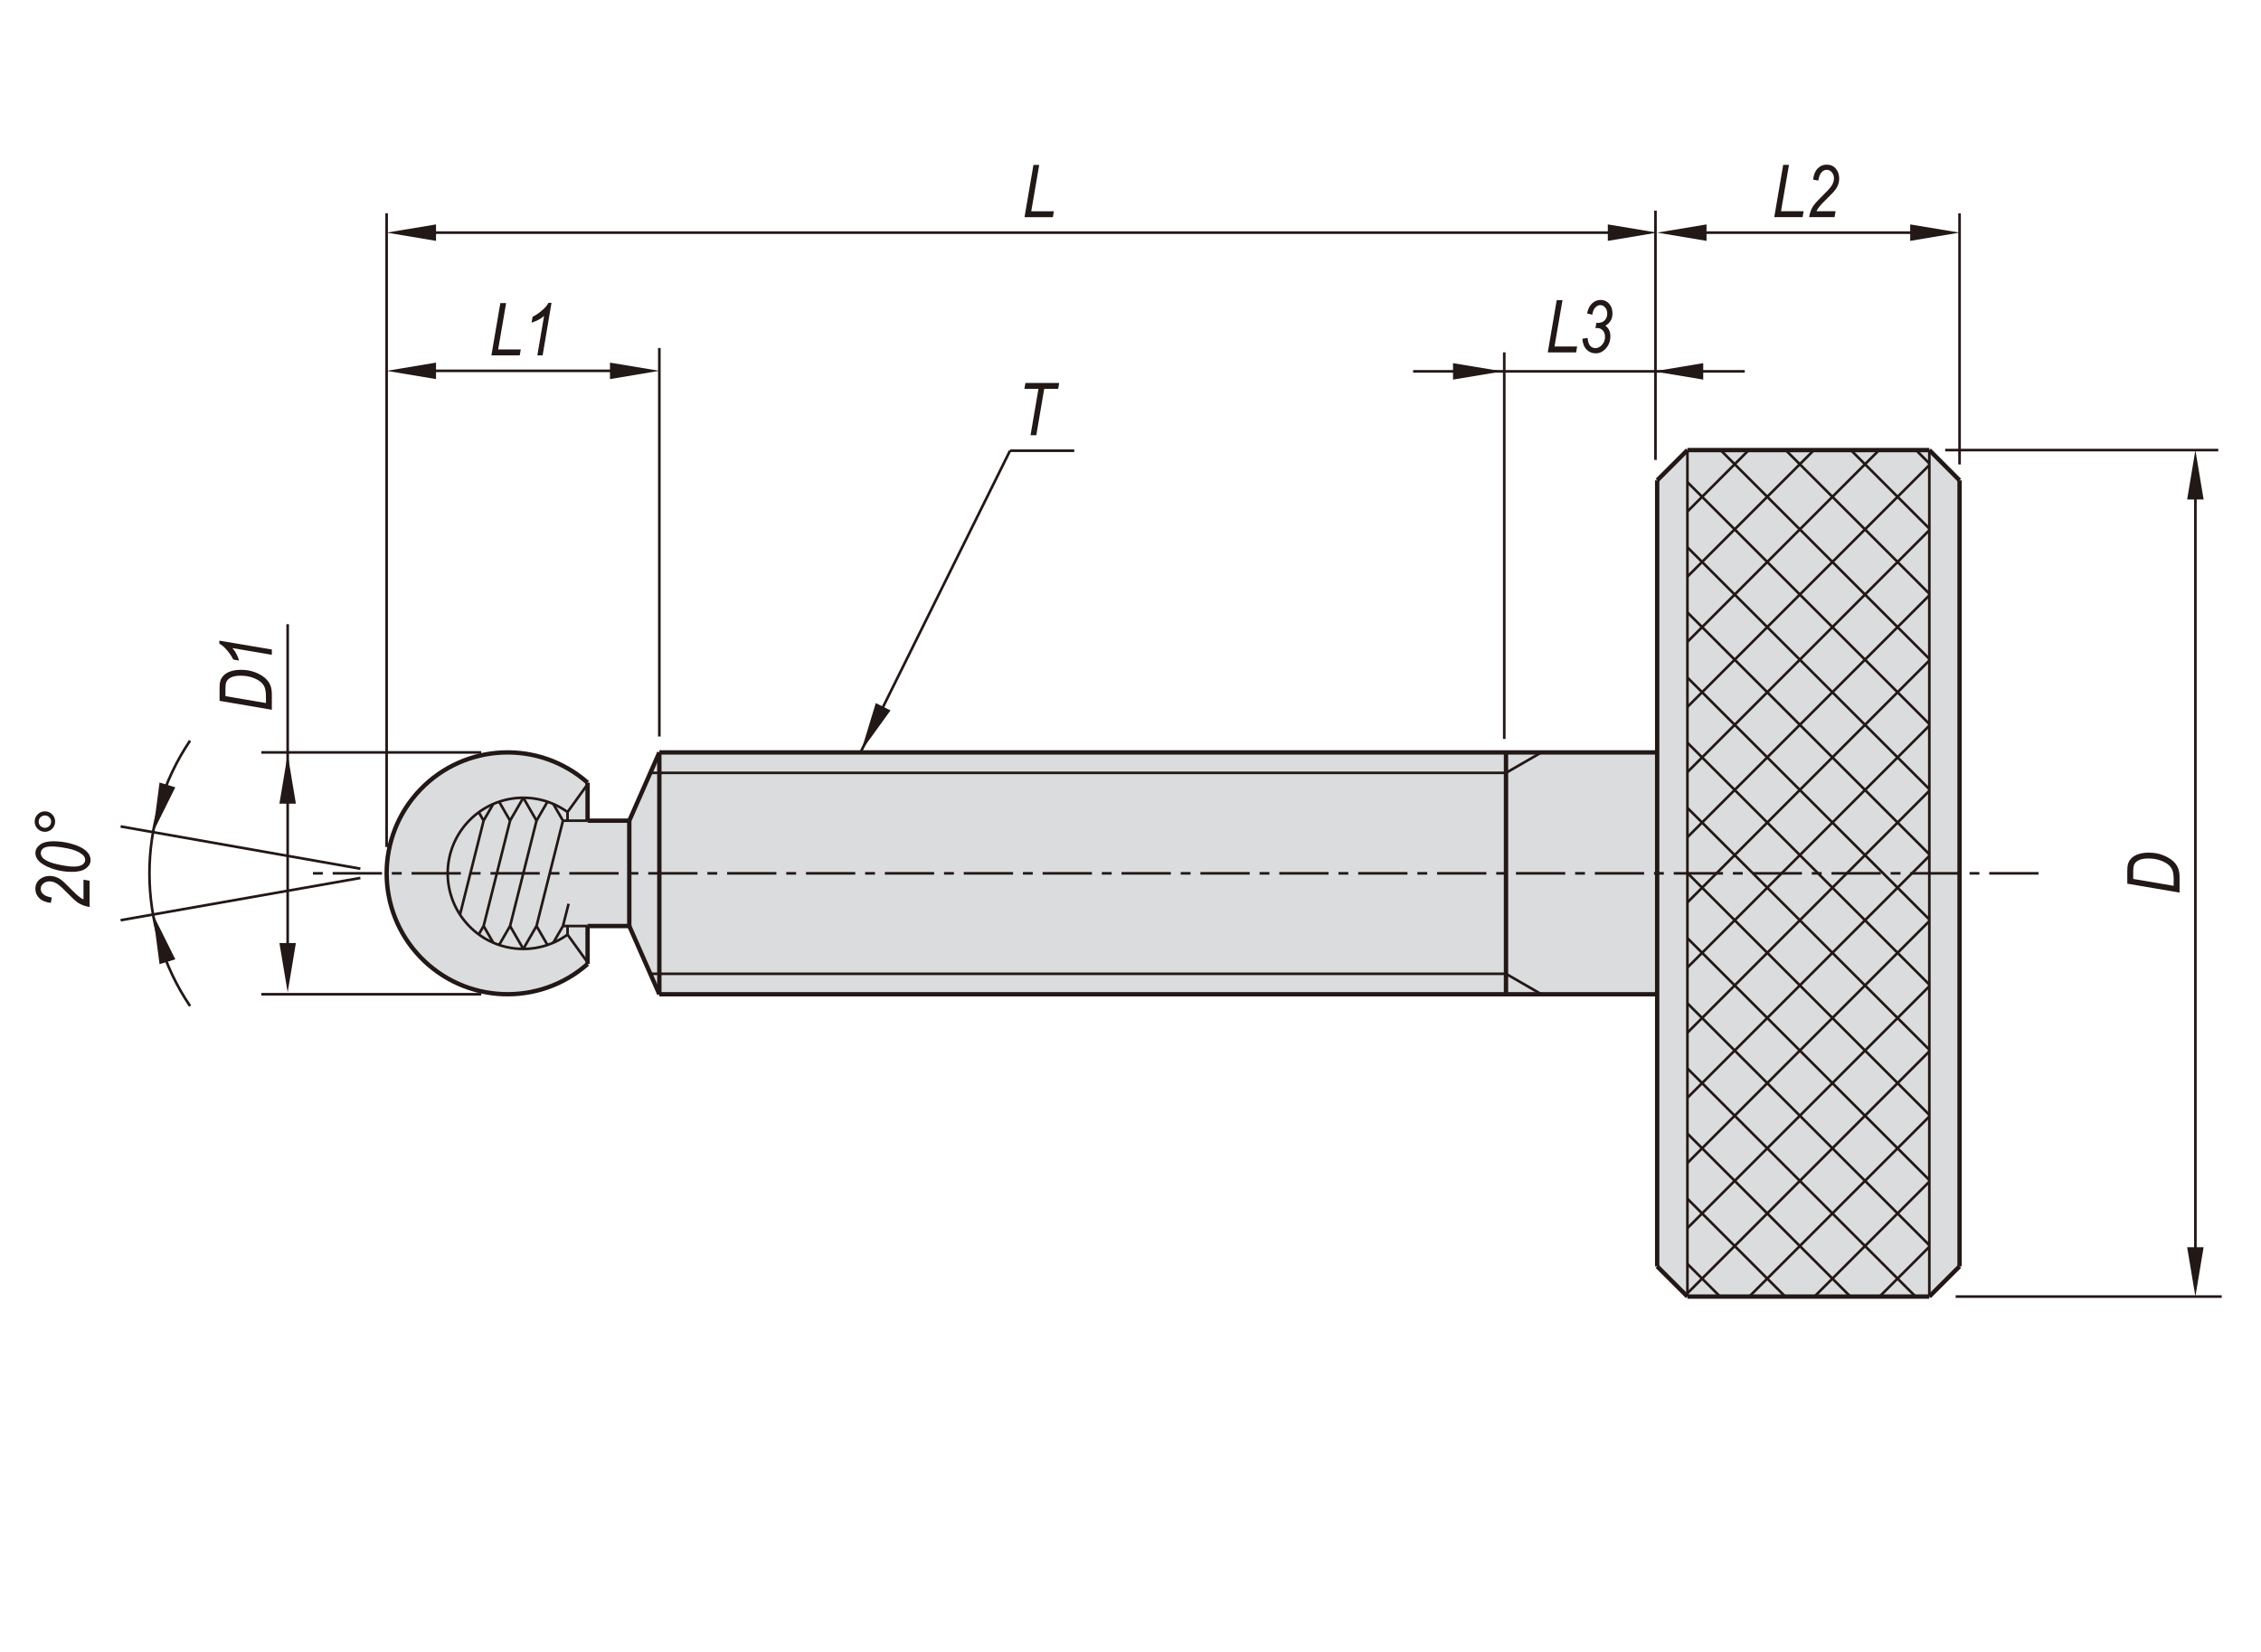 <?xml version="1.0" encoding="utf-8"?>
<!-- Generator: Adobe Illustrator 16.0.3, SVG Export Plug-In . SVG Version: 6.00 Build 0)  -->
<!DOCTYPE svg PUBLIC "-//W3C//DTD SVG 1.1//EN" "http://www.w3.org/Graphics/SVG/1.1/DTD/svg11.dtd">
<svg version="1.1" id="bj737-c" xmlns="http://www.w3.org/2000/svg" xmlns:xlink="http://www.w3.org/1999/xlink" x="0px" y="0px"
	 width="650px" height="475px" viewBox="0 0 650 475" enable-background="new 0 0 650 475" xml:space="preserve">
<g>
	<path fill="#DBDCDE" d="M168.92,225.04v10.94h11.99l8.64-19.63h286.86v-78.23l8.69-8.69h69.54l8.7,8.69v226.01l-8.7,8.69H485.1
		l-8.69-8.69v-78.24H189.55l-8.64-19.62h-11.99v10.93c-13.98,12.33-35.19,11.44-48.09-2.01c-12.9-13.45-12.9-34.69,0-48.13
		C133.73,213.6,154.94,212.72,168.92,225.04L168.92,225.04z"/>
	<polygon fill="#221815" points="633.5,358.63 628.77,358.63 631.14,372.82 	"/>
	<polygon fill="#221815" points="633.5,143.62 628.77,143.62 631.14,129.42 	"/>
	<polygon fill="#221815" points="549.15,64.53 549.15,69.26 563.34,66.89 	"/>
	<polygon fill="#221815" points="462.22,64.53 462.22,69.26 476.41,66.89 	"/>
	<polygon fill="#221815" points="490.6,64.53 490.6,69.26 476.41,66.89 	"/>
	<polygon fill="#221815" points="50.4,275.85 45.87,277.23 44,262.96 	"/>
	<polygon fill="#221815" points="45.87,225.01 50.4,226.39 44,239.28 	"/>
	<polygon fill="#221815" points="175.36,104.27 175.36,109 189.55,106.63 	"/>
	<polygon fill="#221815" points="125.35,104.27 125.35,109 111.15,106.63 	"/>
	<polygon fill="#221815" points="125.35,64.53 125.35,69.26 111.15,66.89 	"/>
	<line fill="none" stroke="#221815" stroke-width="0.75" stroke-miterlimit="10" x1="432.95" y1="280.01" x2="186.96" y2="280.01"/>
	<line fill="none" stroke="#221815" stroke-width="0.75" stroke-miterlimit="10" x1="432.95" y1="222.23" x2="186.96" y2="222.23"/>
	<path fill="none" stroke="#221815" stroke-width="0.75" stroke-miterlimit="10" stroke-dasharray="14.173,2.835,2.835,2.835" d="
		M586.05,251.12"/>
	<line fill="none" stroke="#221815" stroke-width="1.25" stroke-miterlimit="10" x1="476.41" y1="285.89" x2="189.55" y2="285.89"/>
	<line fill="none" stroke="#221815" stroke-width="0.75" stroke-miterlimit="10" x1="463.82" y1="66.89" x2="121.26" y2="66.89"/>
	<line fill="none" stroke="#221815" stroke-width="1.25" stroke-miterlimit="10" x1="476.41" y1="216.35" x2="189.55" y2="216.35"/>
	<line fill="none" stroke="#221815" stroke-width="0.75" stroke-miterlimit="10" x1="552.41" y1="66.89" x2="488.19" y2="66.89"/>
	<line fill="none" stroke="#221815" stroke-width="1.25" stroke-miterlimit="10" x1="554.65" y1="129.42" x2="485.11" y2="129.42"/>
	<line fill="none" stroke="#221815" stroke-width="1.25" stroke-miterlimit="10" x1="554.65" y1="372.82" x2="485.11" y2="372.82"/>
	<line fill="none" stroke="#221815" stroke-width="0.75" stroke-miterlimit="10" x1="631.14" y1="141.16" x2="631.14" y2="361.85"/>
	<line fill="none" stroke="#221815" stroke-width="0.75" stroke-miterlimit="10" x1="554.65" y1="372.82" x2="554.65" y2="129.42"/>
	<line fill="none" stroke="#221815" stroke-width="1.25" stroke-miterlimit="10" x1="563.34" y1="364.13" x2="563.34" y2="138.12"/>
	<line fill="none" stroke="#221815" stroke-width="0.75" stroke-miterlimit="10" x1="562.21" y1="372.82" x2="638.71" y2="372.82"/>
	<line fill="none" stroke="#221815" stroke-width="1.25" stroke-miterlimit="10" x1="563.34" y1="364.13" x2="554.65" y2="372.81"/>
	<line fill="none" stroke="#221815" stroke-width="0.75" stroke-miterlimit="10" x1="563.34" y1="133.55" x2="563.34" y2="61.33"/>
	<line fill="none" stroke="#221815" stroke-width="0.75" stroke-miterlimit="10" x1="559.21" y1="129.42" x2="637.71" y2="129.42"/>
	<line fill="none" stroke="#221815" stroke-width="1.25" stroke-miterlimit="10" x1="554.65" y1="129.42" x2="563.34" y2="138.12"/>
	<line fill="none" stroke="#221815" stroke-width="1.25" stroke-miterlimit="10" x1="432.95" y1="216.35" x2="432.95" y2="285.89"/>
	<line fill="none" stroke="#221815" stroke-width="0.75" stroke-miterlimit="10" x1="485.11" y1="372.82" x2="485.11" y2="129.42"/>
	<line fill="none" stroke="#221815" stroke-width="1.25" stroke-miterlimit="10" x1="476.41" y1="364.13" x2="476.41" y2="138.12"/>
	<line fill="none" stroke="#221815" stroke-width="1.25" stroke-miterlimit="10" x1="485.11" y1="372.82" x2="476.41" y2="364.13"/>
	<line fill="none" stroke="#221815" stroke-width="0.75" stroke-miterlimit="10" x1="443.13" y1="285.89" x2="432.95" y2="280.01"/>
	<line fill="none" stroke="#221815" stroke-width="1.25" stroke-miterlimit="10" x1="485.11" y1="129.42" x2="476.41" y2="138.12"/>
	<line fill="none" stroke="#221815" stroke-width="0.75" stroke-miterlimit="10" x1="443.13" y1="216.35" x2="432.95" y2="222.23"/>
	<path fill="none" stroke="#221815" stroke-width="0.75" stroke-miterlimit="10" d="M34.68,237.64"/>
	<path fill="none" stroke="#221815" stroke-width="0.75" stroke-miterlimit="10" d="M103.6,249.79"/>
	<line fill="none" stroke="#221815" stroke-width="0.75" stroke-miterlimit="10" x1="111.15" y1="243.55" x2="111.15" y2="61.32"/>
	<line fill="none" stroke="#221815" stroke-width="0.75" stroke-miterlimit="10" x1="150.44" y1="229.39" x2="146.63" y2="235.98"/>
	<line fill="none" stroke="#221815" stroke-width="0.75" stroke-miterlimit="10" x1="163.16" y1="233.5" x2="168.92" y2="225.51"/>
	<line fill="none" stroke="#221815" stroke-width="0.75" stroke-miterlimit="10" x1="150.44" y1="229.39" x2="154.24" y2="235.98"/>
	<line fill="none" stroke="#221815" stroke-width="1.25" stroke-miterlimit="10" x1="168.92" y1="225.04" x2="168.92" y2="235.98"/>
	<path fill="none" stroke="#221815" stroke-width="0.75" stroke-miterlimit="10" d="M163.16,233.5c-9-6.5-21.47-5.16-28.88,3.1
		c-7.43,8.26-7.43,20.79,0,29.05c7.41,8.26,19.88,9.6,28.88,3.09"/>
	<line fill="none" stroke="#221815" stroke-width="1.25" stroke-miterlimit="10" x1="189.55" y1="216.35" x2="180.91" y2="235.98"/>
	<line fill="none" stroke="#221815" stroke-width="1.25" stroke-miterlimit="10" x1="189.55" y1="285.89" x2="189.55" y2="216.35"/>
	<path fill="none" stroke="#221815" stroke-width="1.25" stroke-miterlimit="10" d="M168.92,225.04
		c-13.98-12.33-35.19-11.44-48.09,2.01c-12.9,13.45-12.9,34.68,0,48.13c12.9,13.45,34.11,14.34,48.09,2.01"/>
	<path fill="none" stroke="#221815" stroke-width="0.75" stroke-miterlimit="10" d="M34.68,264.6"/>
	<path fill="none" stroke="#221815" stroke-width="0.75" stroke-miterlimit="10" d="M103.6,252.45"/>
	<path fill="none" stroke="#221815" stroke-width="0.75" stroke-miterlimit="10" d="M138.35,285.89"/>
	<line fill="none" stroke="#221815" stroke-width="1.25" stroke-miterlimit="10" x1="180.91" y1="235.98" x2="168.92" y2="235.98"/>
	<line fill="none" stroke="#221815" stroke-width="1.25" stroke-miterlimit="10" x1="180.91" y1="266.27" x2="168.92" y2="266.27"/>
	<line fill="none" stroke="#221815" stroke-width="1.25" stroke-miterlimit="10" x1="189.55" y1="285.89" x2="180.91" y2="266.27"/>
	<line fill="none" stroke="#221815" stroke-width="1.25" stroke-miterlimit="10" x1="180.91" y1="266.27" x2="180.91" y2="235.97"/>
	<line fill="none" stroke="#221815" stroke-width="0.75" stroke-miterlimit="10" x1="139.03" y1="235.98" x2="132.24" y2="263"/>
	<line fill="none" stroke="#221815" stroke-width="0.75" stroke-miterlimit="10" x1="141.8" y1="231.18" x2="139.03" y2="235.97"/>
	<line fill="none" stroke="#221815" stroke-width="0.75" stroke-miterlimit="10" x1="137.63" y1="233.56" x2="139.03" y2="235.98"/>
	<line fill="none" stroke="#221815" stroke-width="0.75" stroke-miterlimit="10" x1="157.39" y1="230.53" x2="154.24" y2="235.98"/>
	<line fill="none" stroke="#221815" stroke-width="0.75" stroke-miterlimit="10" x1="159.07" y1="231.18" x2="161.84" y2="235.97"/>
	<line fill="none" stroke="#221815" stroke-width="0.75" stroke-miterlimit="10" x1="163.16" y1="235.98" x2="163.16" y2="233.5"/>
	<line fill="none" stroke="#221815" stroke-width="0.75" stroke-miterlimit="10" x1="168.92" y1="235.98" x2="161.84" y2="235.98"/>
	<line fill="none" stroke="#221815" stroke-width="0.75" stroke-miterlimit="10" x1="143.49" y1="230.53" x2="146.63" y2="235.98"/>
	<line fill="none" stroke="#221815" stroke-width="0.75" stroke-miterlimit="10" x1="137.63" y1="268.68" x2="139.03" y2="266.26"/>
	<line fill="none" stroke="#221815" stroke-width="0.75" stroke-miterlimit="10" x1="141.8" y1="271.06" x2="139.03" y2="266.27"/>
	<line fill="none" stroke="#221815" stroke-width="0.75" stroke-miterlimit="10" x1="150.44" y1="272.85" x2="146.63" y2="266.26"/>
	<line fill="none" stroke="#221815" stroke-width="0.75" stroke-miterlimit="10" x1="163.16" y1="268.74" x2="168.92" y2="276.73"/>
	<line fill="none" stroke="#221815" stroke-width="0.75" stroke-miterlimit="10" x1="163.46" y1="259.87" x2="161.84" y2="266.27"/>
	<line fill="none" stroke="#221815" stroke-width="0.75" stroke-miterlimit="10" x1="159.07" y1="271.06" x2="161.84" y2="266.27"/>
	<line fill="none" stroke="#221815" stroke-width="0.75" stroke-miterlimit="10" x1="157.39" y1="271.71" x2="154.24" y2="266.27"/>
	<line fill="none" stroke="#221815" stroke-width="0.75" stroke-miterlimit="10" x1="150.44" y1="272.85" x2="154.24" y2="266.26"/>
	<line fill="none" stroke="#221815" stroke-width="0.75" stroke-miterlimit="10" x1="163.16" y1="268.74" x2="163.16" y2="266.27"/>
	<line fill="none" stroke="#221815" stroke-width="0.75" stroke-miterlimit="10" x1="168.92" y1="266.27" x2="161.84" y2="266.27"/>
	<line fill="none" stroke="#221815" stroke-width="1.25" stroke-miterlimit="10" x1="168.92" y1="266.27" x2="168.92" y2="277.2"/>
	<line fill="none" stroke="#221815" stroke-width="0.75" stroke-miterlimit="10" x1="143.49" y1="271.71" x2="146.63" y2="266.27"/>
	<line fill="none" stroke="#221815" stroke-width="0.75" stroke-miterlimit="10" x1="146.64" y1="235.98" x2="139.03" y2="266.27"/>
	<line fill="none" stroke="#221815" stroke-width="0.75" stroke-miterlimit="10" x1="154.24" y1="235.98" x2="146.64" y2="266.27"/>
	<line fill="none" stroke="#221815" stroke-width="0.75" stroke-miterlimit="10" x1="161.84" y1="235.98" x2="154.24" y2="266.27"/>
	<path fill="none" stroke="#221815" stroke-width="0.75" stroke-miterlimit="10" d="M138.35,216.35"/>
	<line fill="none" stroke="#221815" stroke-width="0.75" stroke-miterlimit="10" x1="121.71" y1="106.63" x2="177.4" y2="106.63"/>
	<line fill="none" stroke="#221815" stroke-width="0.75" stroke-miterlimit="10" x1="189.55" y1="211.78" x2="189.55" y2="100.06"/>
	<path fill="none" stroke="#221815" stroke-width="0.75" stroke-miterlimit="10" d="M54.64,212.97c-15.57,23.05-15.57,53.25,0,76.31
		"/>
</g>
<g>
	<path fill="#221815" d="M626.59,256.66l-15.03-2.57v-3.72c0-0.83,0.07-1.47,0.19-1.91c0.19-0.64,0.53-1.21,1.04-1.72
		c0.51-0.5,1.18-0.89,2.02-1.16c0.84-0.27,1.81-0.41,2.9-0.41c1.46,0,2.78,0.22,3.96,0.67c1.19,0.45,2.17,1,2.94,1.66
		s1.31,1.43,1.62,2.31c0.24,0.67,0.36,1.47,0.36,2.41V256.66z M624.89,254.71v-1.95c0-0.91-0.1-1.69-0.29-2.33
		c-0.2-0.64-0.58-1.21-1.14-1.71s-1.36-0.94-2.38-1.31s-2.18-0.56-3.48-0.56c-1.14,0-2.05,0.16-2.72,0.49
		c-0.67,0.32-1.13,0.76-1.36,1.32c-0.17,0.4-0.26,1.03-0.26,1.89v2.18L624.89,254.71z"/>
</g>
<g>
	<path fill="#221815" d="M510.07,62.44l2.57-15.03h1.66l-2.29,13.33h6.5l-0.29,1.7H510.07z"/>
	<path fill="#221815" d="M520.09,62.44c0.22-1.29,0.62-2.36,1.19-3.22c0.43-0.65,1.5-1.81,3.21-3.49c1.04-1.01,1.76-1.83,2.15-2.47
		c0.39-0.63,0.59-1.28,0.59-1.95c0-0.72-0.21-1.31-0.62-1.78c-0.41-0.47-0.9-0.7-1.46-0.7c-0.57,0-1.07,0.24-1.5,0.73
		s-0.74,1.27-0.92,2.36l-1.49-0.27c0.15-1.38,0.58-2.44,1.3-3.19c0.71-0.75,1.58-1.12,2.59-1.12c1.11,0,2,0.39,2.64,1.16
		s0.97,1.73,0.97,2.87c0,1.02-0.3,1.98-0.9,2.9c-0.37,0.58-1.42,1.7-3.14,3.37c-1.29,1.24-2.13,2.28-2.51,3.1h5.51l-0.3,1.7H520.09z
		"/>
</g>
<g>
</g>
<g>
	<path fill="#221815" d="M294.53,62.45l2.57-15.03h1.66l-2.29,13.33h6.5l-0.29,1.7H294.53z"/>
</g>
<g>
	<path fill="#221815" d="M141.27,102.18l2.57-15.03h1.66l-2.29,13.33h6.5l-0.29,1.7H141.27z"/>
	<path fill="#221815" d="M154.48,102.18l1.93-11.35c-0.84,0.81-2.04,1.45-3.59,1.94l0.3-1.68c0.98-0.48,1.96-1.16,2.94-2.04
		c0.75-0.66,1.28-1.32,1.6-1.96h0.89L156,102.18H154.48z"/>
</g>
<g>
	<line fill="none" stroke="#221815" stroke-width="0.75" stroke-miterlimit="10" x1="554.65" y1="283.11" x2="485.11" y2="213.57"/>
	<line fill="none" stroke="#221815" stroke-width="0.75" stroke-miterlimit="10" x1="554.65" y1="264.38" x2="485.11" y2="194.83"/>
	<line fill="none" stroke="#221815" stroke-width="0.75" stroke-miterlimit="10" x1="554.65" y1="245.64" x2="485.11" y2="176.1"/>
	<line fill="none" stroke="#221815" stroke-width="0.75" stroke-miterlimit="10" x1="554.65" y1="226.91" x2="485.11" y2="157.37"/>
	<line fill="none" stroke="#221815" stroke-width="0.75" stroke-miterlimit="10" x1="554.65" y1="208.18" x2="485.11" y2="138.64"/>
	<line fill="none" stroke="#221815" stroke-width="0.75" stroke-miterlimit="10" x1="554.65" y1="189.45" x2="494.63" y2="129.42"/>
	<line fill="none" stroke="#221815" stroke-width="0.75" stroke-miterlimit="10" x1="554.65" y1="170.71" x2="513.35" y2="129.42"/>
	<line fill="none" stroke="#221815" stroke-width="0.75" stroke-miterlimit="10" x1="554.65" y1="151.98" x2="532.09" y2="129.42"/>
	<line fill="none" stroke="#221815" stroke-width="0.75" stroke-miterlimit="10" x1="554.65" y1="133.25" x2="550.82" y2="129.42"/>
	<line fill="none" stroke="#221815" stroke-width="0.75" stroke-miterlimit="10" x1="554.65" y1="301.84" x2="485.11" y2="232.3"/>
	<line fill="none" stroke="#221815" stroke-width="0.75" stroke-miterlimit="10" x1="554.65" y1="320.57" x2="485.11" y2="251.03"/>
	<line fill="none" stroke="#221815" stroke-width="0.75" stroke-miterlimit="10" x1="554.65" y1="339.31" x2="485.11" y2="269.76"/>
	<line fill="none" stroke="#221815" stroke-width="0.75" stroke-miterlimit="10" x1="554.65" y1="358.04" x2="485.11" y2="288.5"/>
	<line fill="none" stroke="#221815" stroke-width="0.75" stroke-miterlimit="10" x1="550.7" y1="372.82" x2="485.11" y2="307.23"/>
	<line fill="none" stroke="#221815" stroke-width="0.75" stroke-miterlimit="10" x1="531.96" y1="372.82" x2="485.11" y2="325.96"/>
	<line fill="none" stroke="#221815" stroke-width="0.75" stroke-miterlimit="10" x1="513.23" y1="372.82" x2="485.1" y2="344.69"/>
	<line fill="none" stroke="#221815" stroke-width="0.75" stroke-miterlimit="10" x1="494.49" y1="372.82" x2="485.11" y2="363.43"/>
	<line fill="none" stroke="#221815" stroke-width="0.75" stroke-miterlimit="10" x1="485.11" y1="296.93" x2="554.65" y2="227.39"/>
	<line fill="none" stroke="#221815" stroke-width="0.75" stroke-miterlimit="10" x1="485.11" y1="315.66" x2="554.65" y2="246.12"/>
	<line fill="none" stroke="#221815" stroke-width="0.75" stroke-miterlimit="10" x1="485.11" y1="334.4" x2="554.65" y2="264.86"/>
	<line fill="none" stroke="#221815" stroke-width="0.75" stroke-miterlimit="10" x1="485.11" y1="353.13" x2="554.65" y2="283.59"/>
	<line fill="none" stroke="#221815" stroke-width="0.75" stroke-miterlimit="10" x1="485.11" y1="371.86" x2="554.65" y2="302.32"/>
	<line fill="none" stroke="#221815" stroke-width="0.75" stroke-miterlimit="10" x1="502.88" y1="372.82" x2="554.65" y2="321.05"/>
	<line fill="none" stroke="#221815" stroke-width="0.75" stroke-miterlimit="10" x1="521.61" y1="372.82" x2="554.64" y2="339.79"/>
	<line fill="none" stroke="#221815" stroke-width="0.75" stroke-miterlimit="10" x1="540.34" y1="372.82" x2="554.64" y2="358.52"/>
	<line fill="none" stroke="#221815" stroke-width="0.75" stroke-miterlimit="10" x1="485.11" y1="278.2" x2="554.65" y2="208.66"/>
	<line fill="none" stroke="#221815" stroke-width="0.75" stroke-miterlimit="10" x1="485.11" y1="259.47" x2="554.65" y2="189.92"/>
	<line fill="none" stroke="#221815" stroke-width="0.75" stroke-miterlimit="10" x1="485.11" y1="240.73" x2="554.65" y2="171.19"/>
	<line fill="none" stroke="#221815" stroke-width="0.75" stroke-miterlimit="10" x1="485.11" y1="222" x2="554.65" y2="152.46"/>
	<line fill="none" stroke="#221815" stroke-width="0.75" stroke-miterlimit="10" x1="485.11" y1="203.27" x2="554.65" y2="133.73"/>
	<line fill="none" stroke="#221815" stroke-width="0.75" stroke-miterlimit="10" x1="485.11" y1="184.54" x2="540.22" y2="129.42"/>
	<line fill="none" stroke="#221815" stroke-width="0.75" stroke-miterlimit="10" x1="485.11" y1="165.8" x2="521.48" y2="129.42"/>
	<line fill="none" stroke="#221815" stroke-width="0.75" stroke-miterlimit="10" x1="485.11" y1="147.07" x2="502.75" y2="129.42"/>
</g>
<path fill="#221815" d="M461.72,104.42"/>
<path fill="#221815" d="M446.65,104.42"/>
<path fill="none" stroke="#221815" stroke-width="0.75" stroke-miterlimit="10" d="M432.45,97.32"/>
<polyline fill="#221815" points="417.72,104.42 417.72,109.15 431.92,106.78 417.72,104.42 "/>
<polyline fill="#221815" points="489.65,104.42 489.65,109.15 475.45,106.78 489.65,104.42 "/>
<line fill="none" stroke="#221815" stroke-width="0.75" stroke-miterlimit="10" x1="475.92" y1="132.24" x2="475.92" y2="60.58"/>
<line fill="none" stroke="#221815" stroke-width="0.75" stroke-miterlimit="10" x1="501.59" y1="106.78" x2="406.25" y2="106.78"/>
<line fill="none" stroke="#221815" stroke-width="0.75" stroke-miterlimit="10" x1="432.45" y1="212.47" x2="432.45" y2="101.32"/>
<g>
	<path fill="#221815" d="M444.96,101.33l2.57-15.03h1.66l-2.29,13.33h6.5l-0.29,1.7H444.96z"/>
	<path fill="#221815" d="M454.91,97.4l1.49-0.23c0.11,1.07,0.36,1.83,0.75,2.27s0.89,0.66,1.5,0.66c0.72,0,1.36-0.32,1.92-0.95
		c0.56-0.63,0.85-1.39,0.85-2.26c0-0.78-0.21-1.41-0.64-1.87c-0.42-0.46-0.97-0.7-1.63-0.7c-0.08,0-0.24,0.01-0.48,0.04l0.26-1.55
		c0.14,0.03,0.28,0.04,0.42,0.04c0.82,0,1.48-0.25,1.97-0.74c0.49-0.5,0.74-1.14,0.74-1.94c0-0.71-0.2-1.3-0.6-1.75
		c-0.4-0.46-0.85-0.69-1.37-0.69c-0.55,0-1.04,0.24-1.49,0.71c-0.44,0.48-0.72,1.16-0.85,2.06l-1.49-0.37
		c0.25-1.27,0.74-2.24,1.45-2.9c0.71-0.66,1.53-0.99,2.46-0.99c0.96,0,1.77,0.36,2.42,1.08s0.97,1.65,0.97,2.8
		c0,0.79-0.17,1.47-0.51,2.06c-0.34,0.59-0.85,1.08-1.53,1.47c0.48,0.35,0.84,0.77,1.08,1.28c0.24,0.5,0.36,1.08,0.36,1.73
		c0,1.38-0.42,2.54-1.27,3.5c-0.85,0.96-1.82,1.44-2.93,1.44c-1.06,0-1.95-0.37-2.66-1.1S454.99,98.73,454.91,97.4z"/>
</g>
<polyline fill="#221815" points="247.58,215.94 256.01,204.27 251.77,202.17 247.58,215.94 "/>
<line fill="none" stroke="#221815" stroke-width="0.75" stroke-miterlimit="10" x1="247.59" y1="215.94" x2="290.36" y2="129.6"/>
<line fill="none" stroke="#221815" stroke-width="0.75" stroke-miterlimit="10" x1="290.36" y1="129.6" x2="308.83" y2="129.6"/>
<g>
	<path fill="#221815" d="M296.26,125.15l2.28-13.33h-4.04l0.3-1.7h9.7l-0.29,1.7h-4.02l-2.27,13.33H296.26z"/>
</g>
<g>
	<path fill="#221815" d="M25.76,260.81c-1.33-0.23-2.44-0.64-3.32-1.23c-0.67-0.44-1.87-1.55-3.6-3.32
		c-1.04-1.08-1.89-1.82-2.55-2.22s-1.33-0.61-2.02-0.61c-0.74,0-1.35,0.21-1.84,0.64c-0.48,0.43-0.73,0.93-0.73,1.51
		c0,0.59,0.25,1.11,0.75,1.55c0.5,0.44,1.31,0.76,2.44,0.95l-0.28,1.54c-1.43-0.16-2.52-0.6-3.29-1.34
		c-0.77-0.74-1.15-1.63-1.15-2.67c0-1.15,0.4-2.06,1.2-2.73c0.8-0.67,1.79-1.01,2.96-1.01c1.05,0,2.05,0.31,2.99,0.93
		c0.6,0.38,1.76,1.46,3.48,3.24c1.28,1.33,2.35,2.2,3.2,2.59v-5.69l1.76,0.31V260.81z"/>
	<path fill="#221815" d="M20.67,250.7c-1.96,0-3.85-0.31-5.67-0.94c-1.82-0.63-3.13-1.39-3.92-2.28c-0.6-0.67-0.9-1.39-0.9-2.16
		c0-0.95,0.43-1.76,1.3-2.42c0.86-0.66,2.14-1,3.83-1c1.67,0,3.31,0.21,4.95,0.64c2.07,0.54,3.61,1.29,4.64,2.27
		c0.76,0.73,1.14,1.56,1.14,2.5c0,0.93-0.45,1.73-1.35,2.4S22.44,250.7,20.67,250.7z M21.15,249.18c1.16,0,2-0.18,2.54-0.56
		c0.54-0.37,0.8-0.84,0.8-1.4c0-0.59-0.3-1.11-0.9-1.58c-0.99-0.78-2.41-1.34-4.27-1.71c-1.86-0.36-3.35-0.54-4.46-0.54
		c-1.12,0-1.93,0.18-2.41,0.54s-0.73,0.82-0.73,1.39c0,0.62,0.3,1.17,0.89,1.65c0.85,0.68,2.22,1.21,4.13,1.61
		C18.64,248.98,20.11,249.18,21.15,249.18z"/>
	<path fill="#221815" d="M12.91,239.18c-0.81,0-1.5-0.29-2.08-0.86s-0.86-1.27-0.86-2.07c0-0.82,0.29-1.51,0.86-2.09
		c0.57-0.57,1.26-0.86,2.08-0.86c0.81,0,1.51,0.29,2.08,0.86c0.58,0.58,0.86,1.27,0.86,2.08c0,0.8-0.29,1.5-0.86,2.07
		S13.73,239.18,12.91,239.18z M12.91,238.03c0.49,0,0.92-0.17,1.27-0.52c0.35-0.35,0.52-0.77,0.52-1.26c0-0.49-0.17-0.91-0.52-1.25
		c-0.35-0.35-0.77-0.52-1.27-0.52c-0.49,0-0.92,0.17-1.27,0.52c-0.35,0.35-0.52,0.77-0.52,1.25c0,0.49,0.17,0.92,0.52,1.26
		S12.41,238.03,12.91,238.03z"/>
</g>
<path fill="none" stroke="#221815" stroke-width="0.75" stroke-miterlimit="10" stroke-dasharray="14.173,2.835,2.835,2.835" d="
	M586.05,251.12"/>
<path fill="none" stroke="#221815" stroke-width="0.75" stroke-miterlimit="10" d="M34.68,237.64"/>
<path fill="none" stroke="#221815" stroke-width="0.75" stroke-miterlimit="10" d="M103.6,249.79"/>
<path fill="none" stroke="#221815" stroke-width="0.75" stroke-miterlimit="10" d="M34.68,264.6"/>
<path fill="none" stroke="#221815" stroke-width="0.75" stroke-miterlimit="10" d="M103.6,252.45"/>
<path fill="none" stroke="#221815" stroke-width="0.75" stroke-miterlimit="10" d="M138.35,285.89"/>
<path fill="none" stroke="#221815" stroke-width="0.75" stroke-miterlimit="10" d="M138.35,216.35"/>
<polygon fill="#221815" points="80.33,231.08 85.06,231.08 82.7,216.89 "/>
<polygon fill="#221815" points="80.33,271.16 85.06,271.16 82.7,285.35 "/>
<line fill="none" stroke="#221815" stroke-width="0.75" stroke-miterlimit="10" stroke-dasharray="14.173,2.835,2.835,2.835" x1="586.05" y1="251.12" x2="88.44" y2="251.12"/>
<line fill="none" stroke="#221815" stroke-width="0.75" stroke-miterlimit="10" x1="103.6" y1="249.79" x2="34.68" y2="237.64"/>
<line fill="none" stroke="#221815" stroke-width="0.75" stroke-miterlimit="10" x1="82.7" y1="179.48" x2="82.7" y2="282.27"/>
<line fill="none" stroke="#221815" stroke-width="0.75" stroke-miterlimit="10" x1="103.6" y1="252.45" x2="34.68" y2="264.6"/>
<line fill="none" stroke="#221815" stroke-width="0.75" stroke-miterlimit="10" x1="138.35" y1="285.89" x2="75.13" y2="285.89"/>
<line fill="none" stroke="#221815" stroke-width="0.75" stroke-miterlimit="10" x1="138.35" y1="216.35" x2="75.13" y2="216.35"/>
<g>
	<path fill="#221815" d="M78.15,204.09l-15.03-2.57v-3.72c0-0.83,0.06-1.47,0.19-1.91c0.18-0.64,0.53-1.21,1.04-1.72
		s1.18-0.89,2.02-1.16s1.81-0.41,2.9-0.41c1.46,0,2.78,0.22,3.96,0.67c1.19,0.45,2.17,1,2.94,1.66c0.77,0.66,1.31,1.43,1.62,2.31
		c0.24,0.67,0.36,1.47,0.36,2.41V204.09z M76.45,202.15v-1.95c0-0.91-0.1-1.69-0.29-2.33s-0.57-1.21-1.14-1.71
		c-0.56-0.5-1.36-0.94-2.38-1.31c-1.02-0.37-2.18-0.56-3.48-0.56c-1.14,0-2.05,0.16-2.73,0.49c-0.67,0.32-1.13,0.77-1.36,1.32
		c-0.17,0.4-0.26,1.03-0.26,1.89v2.18L76.45,202.15z"/>
	<path fill="#221815" d="M78.15,188.28l-11.35-1.93c0.81,0.84,1.45,2.04,1.94,3.59l-1.68-0.3c-0.48-0.98-1.16-1.96-2.04-2.94
		c-0.66-0.75-1.32-1.28-1.96-1.6v-0.89l15.09,2.55V188.28z"/>
</g>
</svg>
